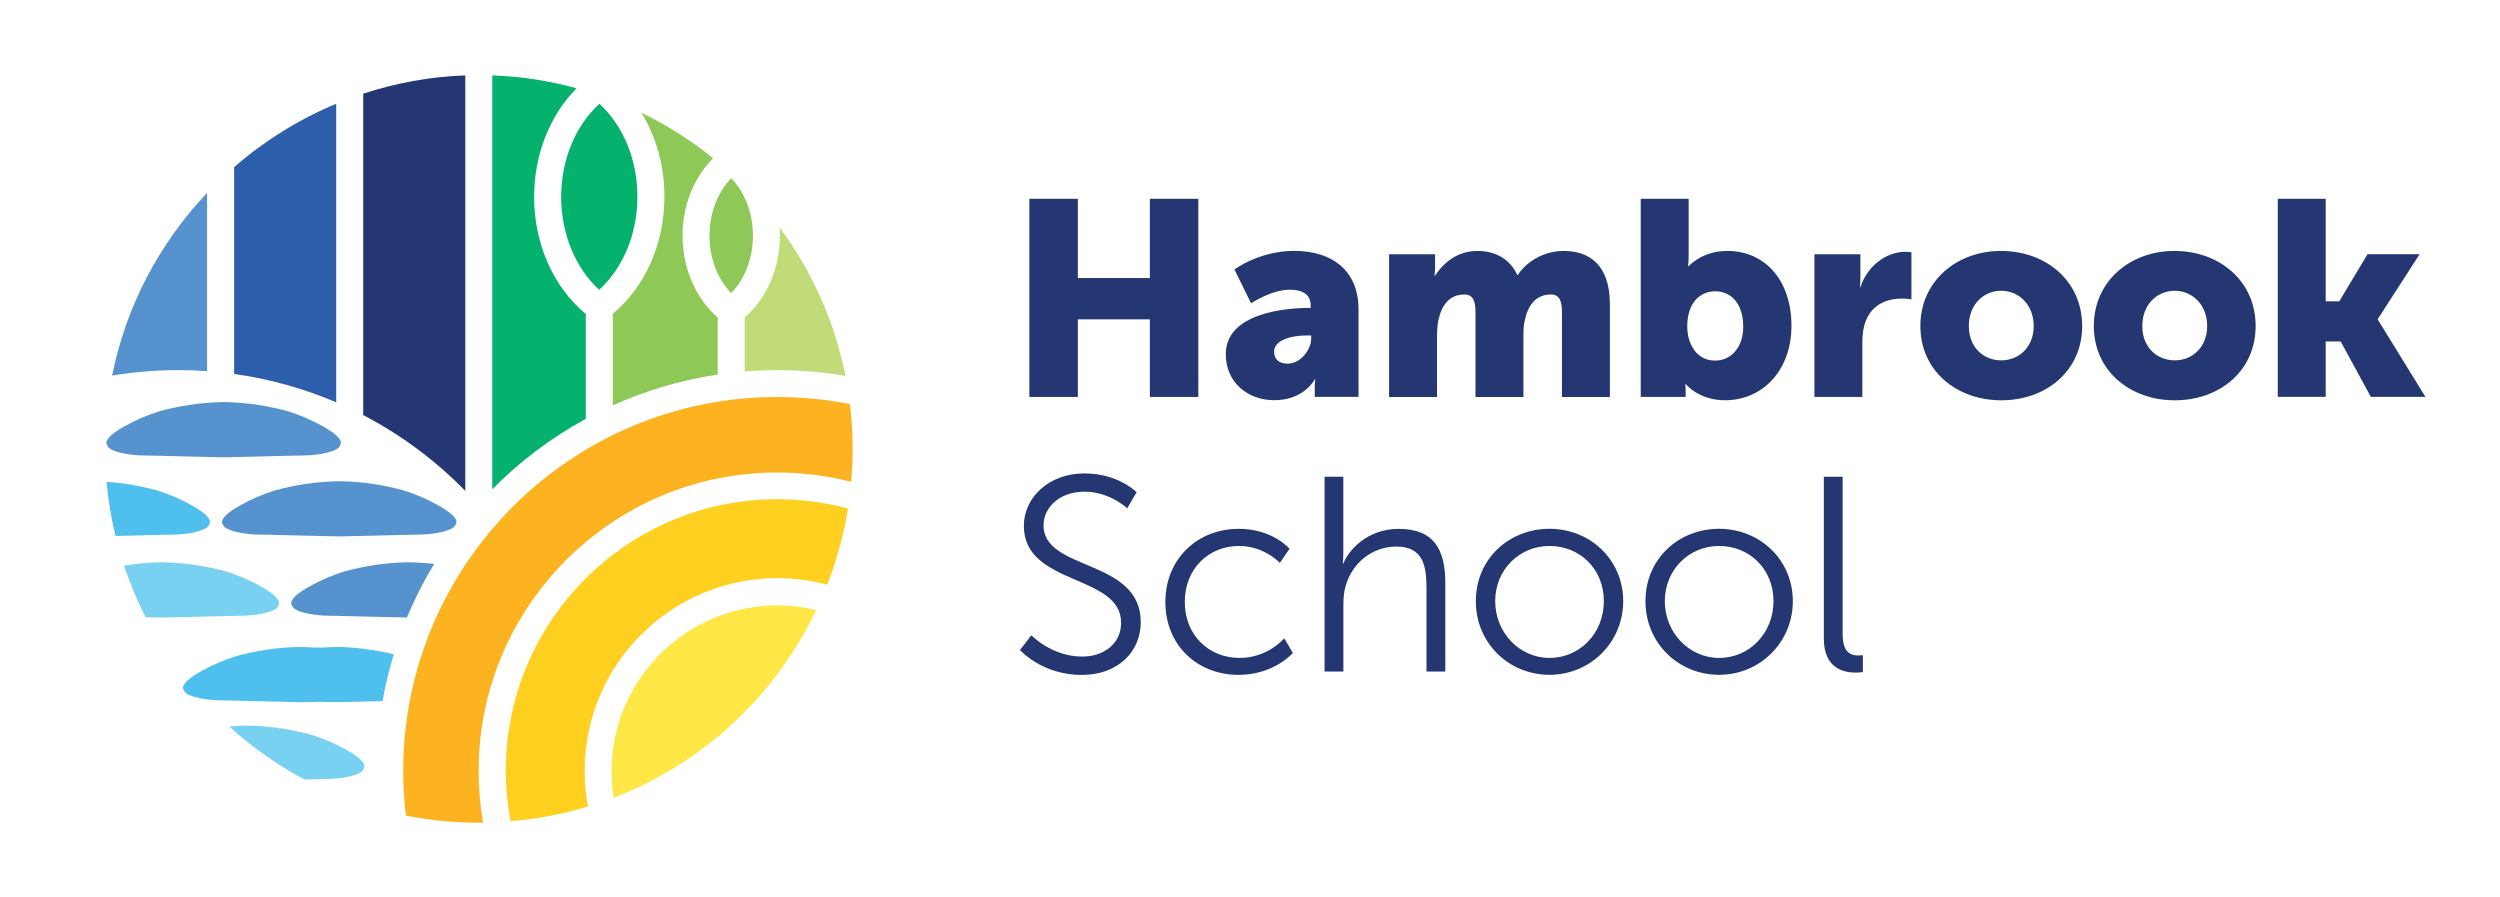<?xml version="1.0" encoding="UTF-8"?> <svg xmlns="http://www.w3.org/2000/svg" id="Layer_1" data-name="Layer 1" viewBox="0 0 422.42 151.6"><defs><style> .cls-1 { fill: #ffe745; } .cls-2 { fill: #ffd01f; } .cls-3 { fill: #fcb31f; } .cls-4 { fill: #8ec856; } .cls-5 { fill: #c1db78; } .cls-6 { fill: #253772; } .cls-7 { fill: #04b26e; } .cls-8 { fill: #2d5eab; } .cls-9 { fill: #5692ce; } .cls-10 { fill: #78d1f0; } .cls-11 { fill: #4fbfee; } </style></defs><g><path class="cls-6" d="m173.93,33.59h8.19v13.39h12.17v-13.39h8.19v33.48h-8.19v-13.11h-12.17v13.11h-8.19v-33.48Z"></path><path class="cls-6" d="m221.13,52.04h.33v-.42c0-2.01-1.54-2.67-3.56-2.67-3.04,0-6.51,2.29-6.51,2.29l-2.81-5.71s4.17-3.14,10.11-3.14c6.79,0,10.86,3.7,10.86,9.83v14.84h-7.4v-1.45c0-.8.09-1.5.09-1.5h-.09s-1.78,3.51-6.84,3.51c-4.49,0-8.19-3-8.19-7.77,0-7.02,10.26-7.82,14-7.82Zm-3.56,9.41c2.11,0,3.98-2.29,3.98-4.26v-.51h-.75c-2.58,0-5.52.75-5.52,2.76,0,1.12.7,2.01,2.29,2.01Z"></path><path class="cls-6" d="m234.71,42.96h7.77v2.11c0,.8-.09,1.5-.09,1.5h.09c1.12-1.69,3.37-4.17,7.16-4.17,3.04,0,5.48,1.36,6.74,4.07h.09c1.26-2.01,4.12-4.07,7.73-4.07,4.4,0,7.82,2.39,7.82,9.04v15.64h-8.1v-14.28c0-1.78-.33-3.04-1.87-3.04-2.58,0-3.93,1.87-4.45,4.54-.19.84-.19,1.83-.19,2.81v9.97h-8.1v-14.28c0-1.78-.33-3.04-1.87-3.04-2.53,0-3.84,1.78-4.4,4.35-.19.89-.23,1.97-.23,3v9.97h-8.1v-24.11Z"></path><path class="cls-6" d="m277.23,33.59h8.1v9.32c0,1.22-.09,2.06-.09,2.06h.09s2.25-2.57,6.51-2.57c6.56,0,10.86,5.15,10.86,12.64s-4.82,12.59-11.24,12.59c-4.45,0-6.6-2.72-6.6-2.72h-.09s.05.61.05,1.36v.8h-7.59v-33.48Zm12.59,27.34c2.53,0,4.73-2.06,4.73-5.76s-1.92-5.95-4.73-5.95c-2.44,0-4.73,1.78-4.73,5.95,0,2.9,1.54,5.76,4.73,5.76Z"></path><path class="cls-6" d="m306.58,42.96h7.77v4.07c0,.8-.09,1.5-.09,1.5h.09c1.03-3.28,4.07-5.99,7.68-5.99.47,0,.94.09.94.09v7.96s-.65-.14-1.64-.14c-1.92,0-5.06.61-6.23,4.21-.28.89-.42,1.97-.42,3.28v9.13h-8.1v-24.11Z"></path><path class="cls-6" d="m338.1,42.4c7.63,0,13.72,5.1,13.72,12.69s-6.09,12.55-13.67,12.55-13.67-5.01-13.67-12.55,6.08-12.69,13.62-12.69Zm.05,18.49c2.95,0,5.48-2.2,5.48-5.81s-2.53-5.95-5.48-5.95-5.48,2.29-5.48,5.95,2.53,5.81,5.48,5.81Z"></path><path class="cls-6" d="m367.41,42.4c7.63,0,13.72,5.1,13.72,12.69s-6.09,12.55-13.67,12.55-13.67-5.01-13.67-12.55,6.08-12.69,13.62-12.69Zm.05,18.49c2.95,0,5.48-2.2,5.48-5.81s-2.53-5.95-5.48-5.95-5.48,2.29-5.48,5.95,2.53,5.81,5.48,5.81Z"></path><path class="cls-6" d="m384.87,33.59h8.1v17.32h2.29l4.78-7.96h8.8l-7.07,10.96v.09l8.05,13.06h-9.22l-5.1-9.36h-2.53v9.36h-8.1v-33.48Z"></path><path class="cls-6" d="m174.26,107.33s3.42,3.61,8.61,3.61c3.61,0,6.56-2.15,6.56-5.71,0-8.29-16.43-6.18-16.43-16.39,0-4.73,4.17-8.85,10.25-8.85,5.71,0,8.8,3.18,8.8,3.18l-1.59,2.72s-2.9-2.81-7.21-2.81-6.93,2.76-6.93,5.67c0,7.82,16.43,5.57,16.43,16.39,0,4.92-3.79,8.9-9.97,8.9-6.74,0-10.44-4.21-10.44-4.21l1.92-2.48Z"></path><path class="cls-6" d="m209.28,89.35c5.76,0,8.61,3.37,8.61,3.37l-1.64,2.39s-2.62-2.86-6.88-2.86c-5.15,0-9.18,3.84-9.18,9.46s4.07,9.46,9.27,9.46c4.78,0,7.54-3.32,7.54-3.32l1.45,2.48s-3.18,3.7-9.18,3.7c-6.98,0-12.36-5.01-12.36-12.31s5.43-12.36,12.36-12.36Z"></path><path class="cls-6" d="m223.8,80.55h3.18v12.74c0,1.08-.09,1.92-.09,1.92h.09c.89-2.25,4.03-5.85,9.36-5.85,5.81,0,7.87,3.32,7.87,9.13v14.98h-3.18v-14.14c0-3.7-.56-6.98-5.1-6.98-4.03,0-7.49,2.76-8.57,6.7-.28.94-.37,2.01-.37,3.14v11.28h-3.18v-32.91Z"></path><path class="cls-6" d="m261.82,89.35c6.88,0,12.45,5.24,12.45,12.22s-5.57,12.45-12.45,12.45-12.45-5.34-12.45-12.45,5.57-12.22,12.45-12.22Zm0,21.82c5.06,0,9.18-4.12,9.18-9.6s-4.12-9.32-9.18-9.32-9.18,3.98-9.18,9.32,4.12,9.6,9.18,9.6Z"></path><path class="cls-6" d="m290.48,89.35c6.88,0,12.45,5.24,12.45,12.22s-5.57,12.45-12.45,12.45-12.45-5.34-12.45-12.45,5.57-12.22,12.45-12.22Zm0,21.82c5.06,0,9.18-4.12,9.18-9.6s-4.12-9.32-9.18-9.32-9.18,3.98-9.18,9.32,4.12,9.6,9.18,9.6Z"></path><path class="cls-6" d="m308.17,80.55h3.18v26.64c0,3.09,1.41,3.56,2.62,3.56.42,0,.8-.05.8-.05v2.86s-.56.09-1.17.09c-1.96,0-5.43-.61-5.43-5.76v-27.34Z"></path></g><g><path class="cls-9" d="m57.61,74.8h0c-.04.34-.21.65-.5.94,0,0,0,0,0,0-.53.39-1.45.69-2.66.92-1.07.2-2.18.29-3.28.3-.68,0-1.39.02-2.13.04h0c-3.36.07-7.31.2-11.25.27-3.94-.07-7.89-.2-11.25-.27h0c-.74-.02-1.45-.03-2.13-.04-1.11-.01-2.21-.1-3.28-.3-1.21-.23-2.13-.53-2.66-.92t0,0c-.28-.29-.46-.61-.5-.94,0,0,0,0,0,0,.08-.71,1.01-1.61,3.02-2.74,1.98-1.12,4-1.97,6.01-2.59,2.97-.8,6.65-1.47,10.66-1.53h.27c4.01.06,7.69.73,10.66,1.53,2.01.62,4.03,1.47,6.01,2.59,2.01,1.13,2.94,2.03,3.02,2.74Z"></path><path class="cls-9" d="m77.14,88.17h0c-.04.34-.21.65-.5.94,0,0,0,0,0,0-.53.39-1.45.69-2.66.92-1.07.2-2.18.29-3.28.3-.68,0-1.39.02-2.13.04h0c-3.36.07-7.31.2-11.25.27-3.94-.07-7.89-.2-11.25-.27h0c-.74-.02-1.45-.03-2.13-.04-1.11-.01-2.21-.1-3.28-.3-1.21-.23-2.13-.53-2.66-.92t0,0c-.28-.29-.46-.61-.5-.94,0,0,0,0,0,0,.08-.71,1.01-1.61,3.02-2.74,1.98-1.12,4-1.97,6.01-2.59,2.97-.8,6.65-1.47,10.66-1.53h.27c4.01.06,7.69.73,10.66,1.53,2.01.62,4.03,1.47,6.01,2.59,2.01,1.13,2.94,2.03,3.02,2.74Z"></path><path class="cls-10" d="m61.59,129.47h0c-.04.33-.22.65-.5.94,0,0,0,0,0,0-.53.39-1.45.69-2.66.92-1.07.2-2.18.29-3.28.3-.67,0-1.39.02-2.12.04h0c-.51.01-1.03.03-1.57.04-4.62-2.45-8.89-5.47-12.72-8.95.94-.08,1.92-.13,2.91-.15h.26c4.01.06,7.69.73,10.66,1.53,2.01.62,4.03,1.47,6.01,2.59,2.01,1.13,2.94,2.03,3.02,2.74Z"></path><path class="cls-11" d="m56.94,109.32h-.26c-.67.01-1.33.04-1.97.08-.65.04-1.3.04-1.95,0-.62-.04-1.25-.07-1.89-.08h-.26c-4.01.06-7.69.73-10.66,1.53-2.01.62-4.03,1.47-6.01,2.59-2.01,1.13-2.94,2.03-3.02,2.74h0c.04.34.21.65.5.94h0c.53.4,1.45.69,2.66.92,1.07.2,2.18.29,3.28.3.67.01,1.39.02,2.13.04,3.36.07,7.32.2,11.26.27,1.02-.02,2.05-.04,3.06-.06,1,.02,2.01.05,3.02.06,2.66-.05,5.32-.12,7.81-.19.48-2.69,1.11-5.33,1.89-7.9-2.76-.67-6.04-1.19-9.57-1.25Z"></path><path class="cls-9" d="m73.35,95.29c-1.75,2.88-3.29,5.91-4.59,9.05-3.85-.07-7.71-.19-11-.26-.74-.02-1.46-.03-2.13-.04-1.11-.02-2.21-.1-3.28-.3-1.22-.23-2.13-.53-2.66-.92t0-.01c-.28-.28-.46-.6-.5-.94.04-.35.29-.76.79-1.21.5-.46,1.23-.96,2.24-1.53,1.98-1.12,4.01-1.97,6.01-2.59,2.97-.8,6.65-1.47,10.66-1.53h.26c1.45.02,2.86.12,4.21.28Z"></path><path class="cls-11" d="m35.5,88.17c-.04.33-.21.65-.5.94,0,0,0,0,0,.01-.53.39-1.45.68-2.66.92-1.08.2-2.18.28-3.28.3-.68.01-1.39.02-2.13.04h0c-2.26.05-4.8.12-7.41.18-.73-2.99-1.24-6.04-1.52-9.15,3.16.21,6.05.78,8.47,1.43,2.01.62,4.03,1.48,6.01,2.59,2.01,1.13,2.94,2.03,3.02,2.74Z"></path><path class="cls-10" d="m47.19,101.87c-.04.33-.21.65-.5.94,0,0,0,0,0,.01-.53.39-1.45.68-2.66.92-1.08.2-2.18.28-3.29.3-.67.01-1.38.02-2.12.04h0c-3.36.07-7.31.2-11.25.27-.93-.02-1.86-.04-2.77-.06-1.42-2.8-2.64-5.7-3.64-8.71,1.95-.32,4.06-.54,6.27-.57h.27c4.01.06,7.69.73,10.65,1.53,2.01.62,4.03,1.48,6.01,2.59,2.01,1.13,2.94,2.03,3.02,2.74Z"></path><path class="cls-5" d="m142.86,63.52c-3.8-.65-7.67-.98-11.54-.98-1.85,0-3.68.08-5.49.22v-9.12c3.74-3.26,5.94-8.33,5.95-13.81,0-.47-.02-.93-.05-1.38,5.41,7.29,9.3,15.8,11.13,25.07Z"></path><path class="cls-4" d="m121.27,53.66v9.62c-6.22.93-12.17,2.71-17.72,5.21v-15.48c5.47-4.55,8.71-11.85,8.72-19.75,0-5.21-1.39-10.15-3.9-14.22,4.33,2.1,8.39,4.69,12.12,7.7-3.26,3.26-5.16,7.99-5.16,13.07,0,5.5,2.2,10.58,5.95,13.85Z"></path><path class="cls-7" d="m98.98,53.05v17.72c-5.84,3.18-11.16,7.2-15.8,11.89V12.74c4.89.18,9.66.92,14.24,2.18-4.53,4.57-7.16,11.2-7.17,18.32-.01,7.93,3.23,15.24,8.72,19.81Z"></path><path class="cls-6" d="m78.62,12.74v70.21c-5.09-5.21-10.91-9.52-17.25-12.81V15.83c5.49-1.81,11.28-2.88,17.25-3.09Z"></path><path class="cls-8" d="m56.81,17.53v50.45c-5.48-2.34-11.27-3.96-17.25-4.79V28.23c5.12-4.44,10.94-8.07,17.25-10.7Z"></path><path class="cls-9" d="m34.99,32.6v30.11c-1.6-.12-3.22-.17-4.84-.17-3.76,0-7.51.31-11.2.92,2.36-11.85,8.07-22.45,16.03-30.86Z"></path><path class="cls-3" d="m144.07,75.86c0,.37,0,.74-.01,1.11,0,.25-.01.5-.02.76,0,.14,0,.28-.02.42,0,.23-.02.47-.03.7-.02.39-.04.79-.07,1.18-.03.41-.06.82-.09,1.22,0,.06-.01.11-.02.16-4.06-1.04-8.26-1.57-12.51-1.57-27.8,0-50.43,22.62-50.43,50.43,0,2.95.25,5.88.76,8.75-.25,0-.5,0-.75,0-.39,0-.77,0-1.16-.02-.09,0-.17,0-.26,0-.18,0-.35,0-.53-.02h-.07c-.29,0-.59-.02-.89-.04h-.04c-.1,0-.19,0-.29-.02-.08,0-.16,0-.24-.01-.06,0-.12,0-.18-.01-.33-.02-.66-.04-.99-.06-.03,0-.05,0-.08,0-.49-.04-.97-.08-1.46-.13-.35-.04-.7-.07-1.05-.11-.08-.01-.15-.02-.22-.03-.07-.01-.13-.02-.2-.03-.19-.02-.37-.05-.55-.07-.18-.02-.35-.05-.52-.07-.15-.02-.29-.04-.44-.06-.14-.02-.27-.04-.41-.06-.4-.06-.8-.12-1.2-.19-.51-.09-1.01-.18-1.52-.28-.29-2.51-.45-5.04-.45-7.56,0-34.83,28.34-63.17,63.17-63.17,4.13,0,8.26.4,12.3,1.2.03.17.05.35.06.53.05.45.1.9.14,1.35.02.19.04.38.05.56.03.3.05.61.07.92,0,.05.01.1.01.15.01.14.02.27.03.41.02.27.03.53.04.8.03.57.05,1.14.06,1.71,0,.38.01.75.01,1.13Z"></path><path class="cls-2" d="m143.27,85.97c-.05.31-.11.63-.16.95-.02.11-.04.22-.06.32,0,.04-.01.08-.02.12-.02.09-.03.17-.05.25t0,.01c-.02.08-.03.16-.04.23-.03.15-.06.3-.09.46-.05.23-.09.46-.14.69-.07.34-.15.68-.23,1.02-.03.13-.06.26-.09.39-.08.35-.17.7-.26,1.05-.24.97-.52,1.94-.81,2.9-.09.3-.19.61-.29.92-.06.2-.13.4-.2.6-.07.21-.14.42-.21.63-.11.31-.21.62-.33.93-.03.08-.06.15-.08.23-.1.26-.19.52-.29.77-.05.12-.1.24-.14.36-2.74-.74-5.57-1.11-8.44-1.11-17.95,0-32.55,14.6-32.55,32.55,0,2.03.19,4.05.56,6.02-.05.02-.09.03-.13.04-.07.03-.15.05-.22.07-.18.06-.37.11-.56.16-.51.15-1.02.29-1.54.43-.32.09-.65.17-.98.25-.32.08-.65.16-.98.23-.16.04-.31.07-.47.1h-.07c-.2.06-.4.1-.59.14-.3.06-.61.12-.92.18-.26.05-.53.1-.8.15-.05,0-.09.01-.12.02h-.02l-.52.09s-.01,0-.02,0c-.2.04-.41.07-.61.1-.07.01-.14.02-.21.03-.13.03-.26.05-.4.06,0,0-.01,0-.02,0h-.01s-.03.01-.05.01c-.18.03-.35.06-.54.08h-.02s-.02,0-.02,0c0,0-.01,0-.02,0-.1.02-.21.03-.31.04-.02,0-.04,0-.06.01-.17.02-.33.04-.51.06-.04,0-.08.01-.12.02-.01,0-.03,0-.04,0-.02,0-.04,0-.06,0-.02,0-.04,0-.06,0-.07.01-.14.02-.21.03-.03,0-.05,0-.08.01-.11.02-.21.03-.31.04-.02,0-.03,0-.05,0-.3.03-.6.06-.9.09h-.01s0,0-.01,0c-.14.02-.29.03-.43.04-.03,0-.06,0-.09,0-.53-2.79-.8-5.65-.8-8.53,0-25.29,20.57-45.86,45.86-45.86,4.07,0,8.07.53,11.94,1.57Z"></path><path class="cls-1" d="m137.93,103.06c-.02.05-.04.1-.07.14-.06.14-.13.27-.19.4-.03.07-.06.13-.1.19-.02.04-.04.08-.06.13-.05.09-.09.18-.14.27-.1.2-.2.41-.31.61-.2.4-.41.8-.63,1.19,0,.02-.01.03-.02.04-.04.08-.08.15-.12.22-.04.08-.08.15-.13.23-.12.22-.24.44-.37.65-.09.16-.18.31-.27.47-.04.08-.09.16-.14.24,0,0,0,.01-.01.02h0c-.33.57-.67,1.14-1.03,1.69-.11.18-.22.35-.33.52-.03.05-.06.1-.09.15,0,.01-.01.02-.02.03-.02.03-.03.05-.06.08t0,.01c-.04.06-.08.12-.12.18-.14.22-.29.44-.44.65-.25.37-.5.74-.76,1.11-.18.25-.35.5-.54.75-.15.21-.3.42-.46.62-.04.06-.09.12-.13.18-.02.03-.04.05-.06.08-.05.07-.11.15-.16.22h0s0,.01,0,.02h0c-.14.2-.29.39-.44.57-.17.23-.35.45-.53.67-.06.07-.11.15-.18.22-.08.11-.17.21-.26.32-.51.63-1.04,1.25-1.58,1.86-.12.13-.23.26-.35.4-.21.24-.44.48-.66.72-.11.12-.22.23-.33.35-.21.23-.42.45-.64.67-.19.2-.39.4-.58.58-.87.88-1.77,1.73-2.7,2.55-.1.09-.2.18-.3.26-.41.37-.83.72-1.25,1.07-.3.25-.6.5-.9.74-.78.62-1.56,1.23-2.36,1.81-.4.29-.81.58-1.21.86-.27.19-.55.38-.82.56-.2.14-.41.27-.61.41-2.39,1.57-4.9,2.98-7.51,4.21-.23.11-.47.22-.7.32-1.17.54-2.35,1.04-3.56,1.51-.24-1.49-.36-3-.36-4.52,0-15.43,12.56-27.99,27.99-27.99,2.24,0,4.45.26,6.6.79Z"></path><path class="cls-7" d="m107.7,33.24v.02c0,6.24-2.39,11.98-6.46,15.71-4.05-3.74-6.43-9.48-6.42-15.73.01-6.24,2.39-11.98,6.46-15.71,4.05,3.73,6.42,9.47,6.42,15.7Z"></path><path class="cls-4" d="m127.22,39.83c0,3.79-1.35,7.3-3.68,9.7-2.32-2.41-3.66-5.91-3.66-9.71,0-3.79,1.35-7.3,3.68-9.7,2.32,2.41,3.66,5.91,3.66,9.71Z"></path></g></svg> 